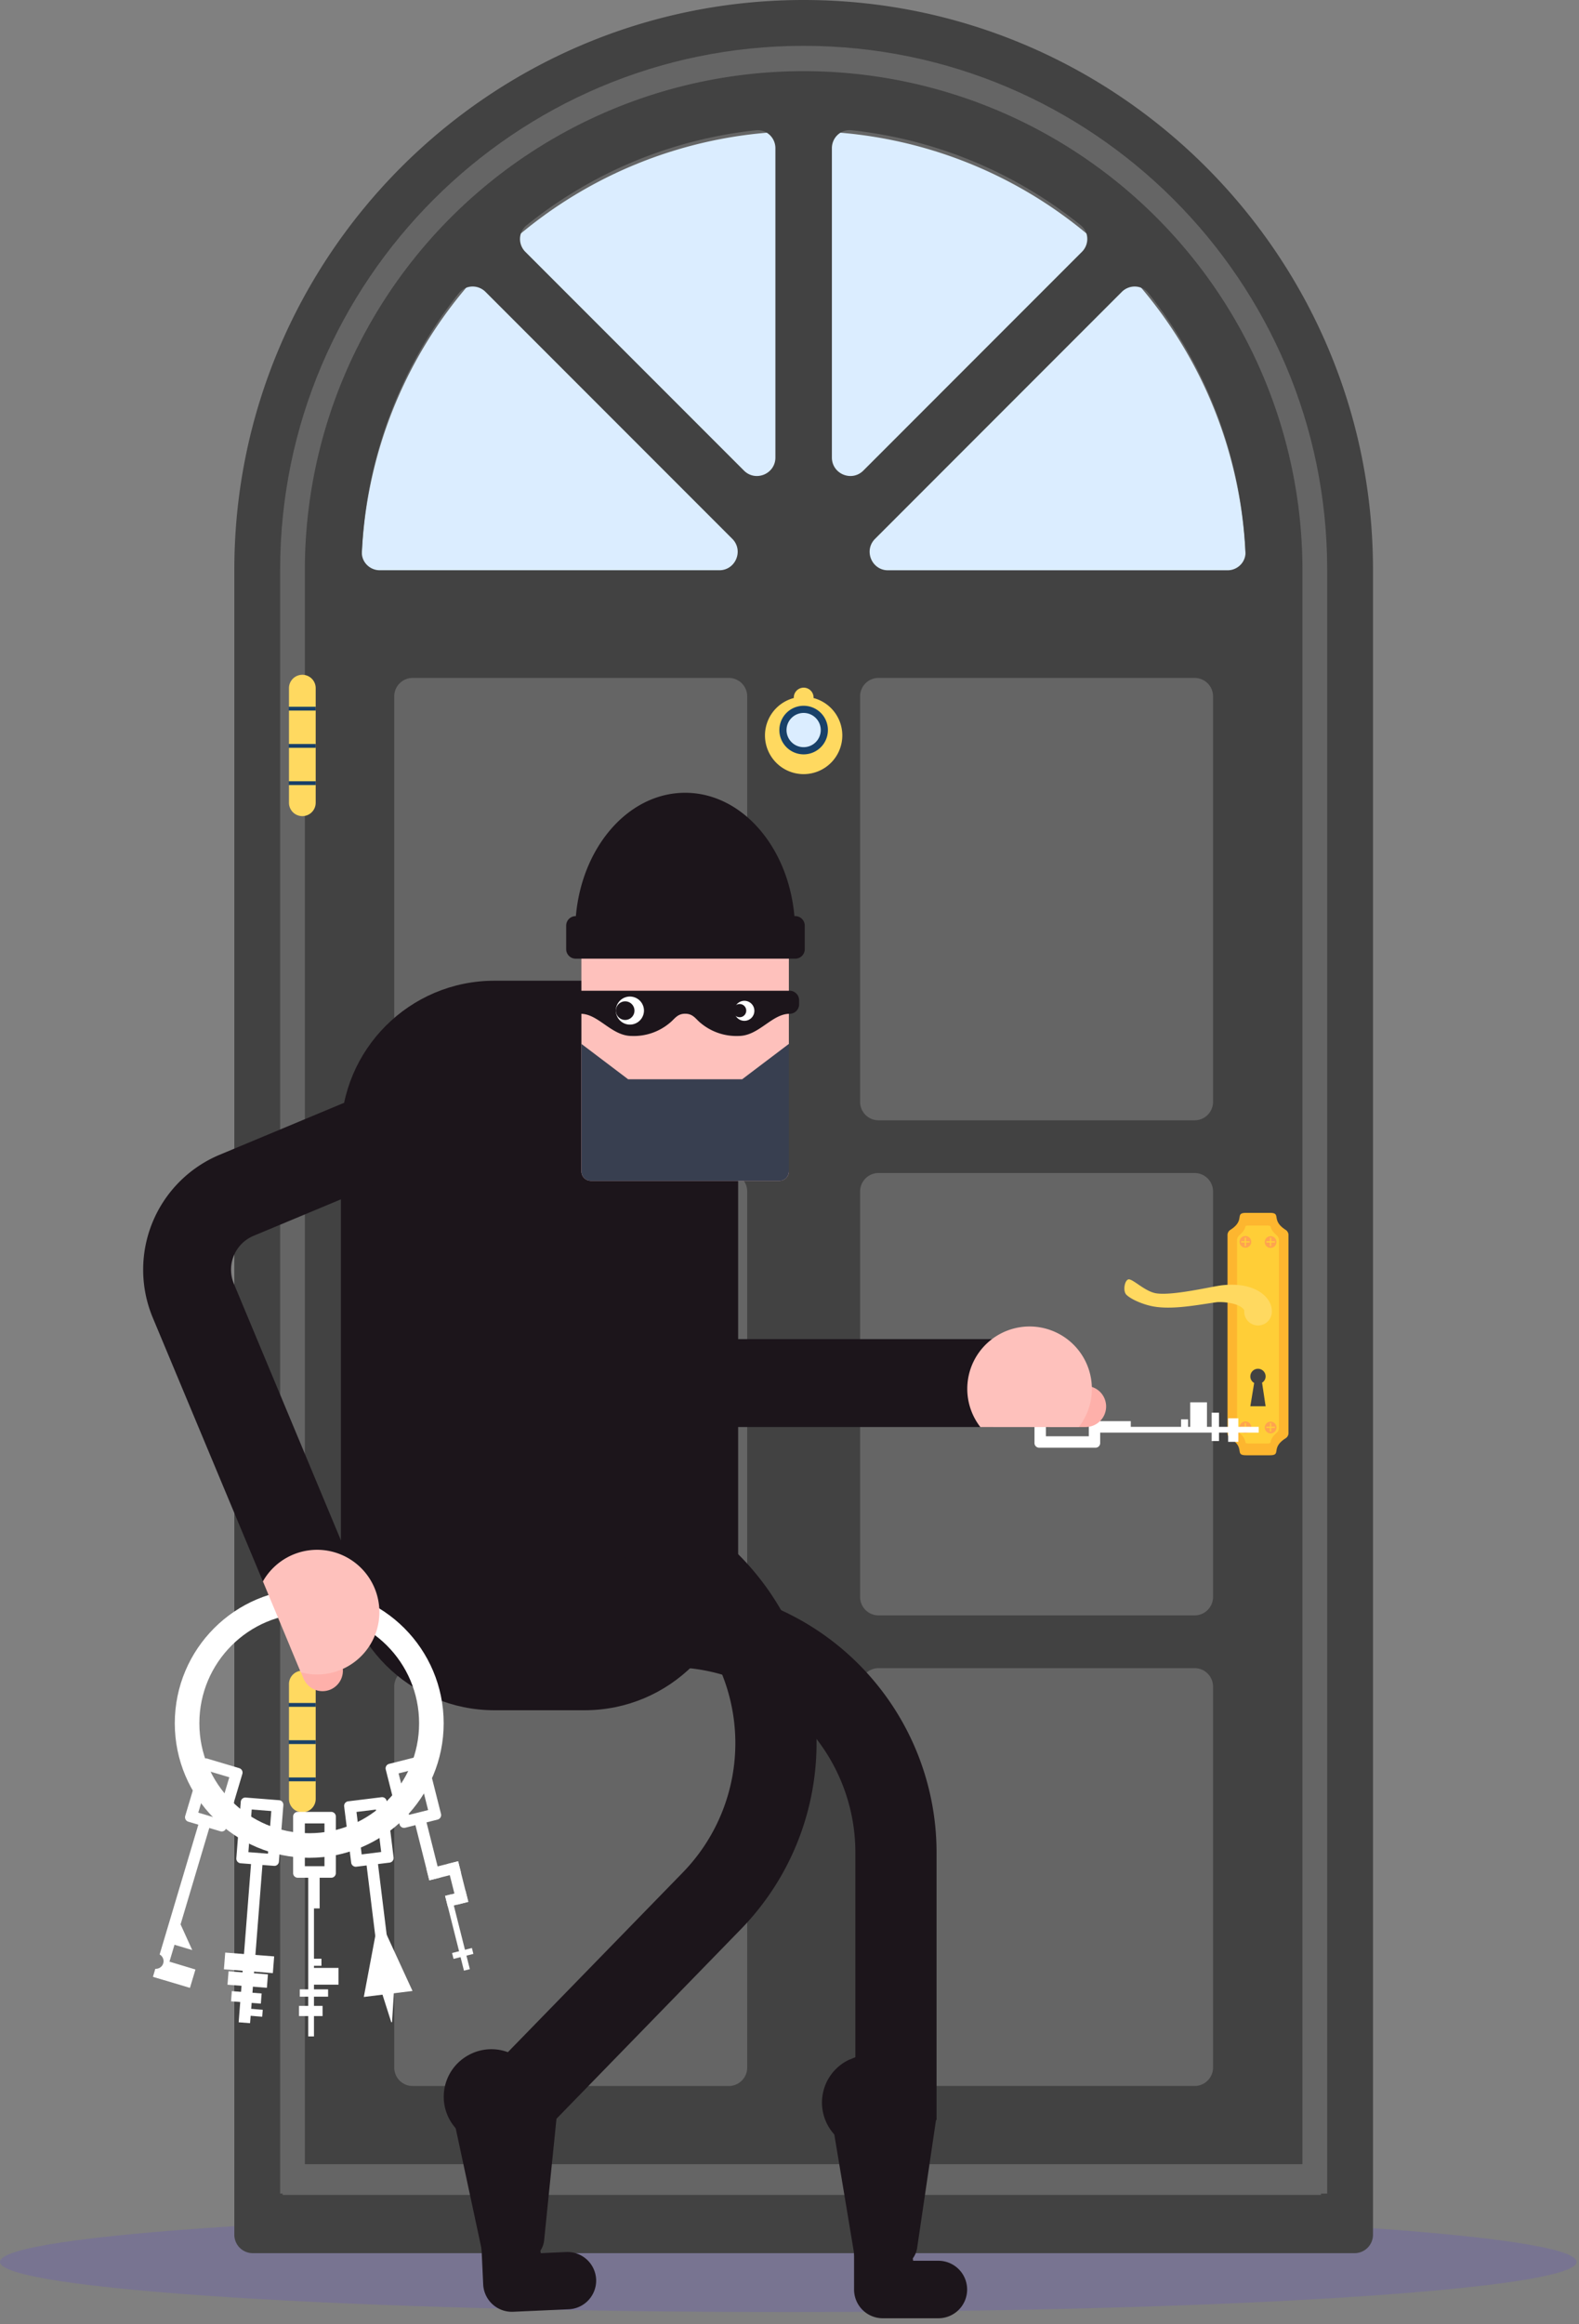 <svg width="257" height="378" fill="none" xmlns="http://www.w3.org/2000/svg"><rect width="100%" height="100%" fill="#808080" stroke="none"/><path opacity=".2" d="M128.305 376.049c70.861 0 128.305-3.653 128.305-8.158 0-4.505-57.444-8.158-128.305-8.158C57.445 359.733 0 363.386 0 367.891c0 4.505 57.444 8.158 128.305 8.158z" fill="#5C49D8"/><path d="M41.14 366.475a3 3 0 01-3-3V92.661C38.14 41.57 79.713 0 130.803 0c51.089 0 92.667 41.571 92.667 92.66v270.815a3 3 0 01-3 3H41.141z" fill="#424242"/><path d="M45.598 356.783V92.661c0-46.983 38.223-85.205 85.205-85.205 46.983 0 85.212 38.222 85.212 85.205v264.122H45.598z" fill="#656565"/><path d="M202.792 92.804v-.143A71.989 71.989 0 0080.137 42.19a71.99 71.99 0 00-21.319 50.472v.143h143.974z" fill="#DBEDFF"/><path d="M211.988 92.76a81.182 81.182 0 00-81.185-81.185 81.185 81.185 0 00-81.186 81.186v261.053a3 3 0 003 3h156.371a3 3 0 003-3V92.761zm-90.374 243.527a3 3 0 01-3 3H67.168a3 3 0 01-3-3v-61.964a3 3 0 013-3h51.446a3 3 0 013 3v61.964zm0-76.538a3 3 0 01-3 3H67.168a3 3 0 01-3-3V193.79a3 3 0 013-3h51.446a3 3 0 013 3v65.959zm0-80.527a3 3 0 01-3 3H67.168a3 3 0 01-3-3v-65.959a3 3 0 013-3h51.446a3 3 0 013 3v65.959zM61.832 92.754c-1.662 0-3.014-1.352-2.938-3.012a72.86 72.86 0 0115.804-42.068c1.084-1.36 3.1-1.425 4.33-.196l40.155 40.155c1.889 1.89.551 5.121-2.122 5.121H61.832zm64.373-18.338c0 2.673-3.231 4.011-5.121 2.122L85.512 40.97c-1.223-1.223-1.164-3.23.183-4.316a71.648 71.648 0 0137.328-15.466c1.721-.184 3.182 1.193 3.182 2.924v50.303zm9.195-50.31c0-1.73 1.461-3.107 3.182-2.923a71.65 71.65 0 0137.329 15.465c1.347 1.087 1.406 3.094.182 4.317l-35.571 35.572c-1.89 1.89-5.122.551-5.122-2.122V24.106zm47.183 23.373c1.229-1.229 3.247-1.163 4.33.197a72.953 72.953 0 0115.803 42.07c.077 1.662-1.275 3.015-2.938 3.015H144.55c-2.673 0-4.012-3.232-2.122-5.121l40.155-40.16zm14.854 288.802a3 3 0 01-3 3h-51.445a3 3 0 01-3-3v-61.958a3 3 0 013-3h51.445a3 3 0 013 3v61.958zm0-76.539a3 3 0 01-3 3h-51.445a3 3 0 01-3-3V193.79a3 3 0 013-3h51.445a3 3 0 013 3v65.952zm0-80.526a3 3 0 01-3 3h-51.445a3 3 0 01-3-3v-65.953a3 3 0 013-3h51.445a3 3 0 013 3v65.953z" fill="#424242"/><path fill-rule="evenodd" clip-rule="evenodd" d="M199.792 200.873V233.1a.98.98 0 00.472.839c2.516 1.603.565 2.758 2.584 2.758h3.809c2.019 0 .068-1.155 2.584-2.758a.99.99 0 00.473-.839v-32.227a1.006 1.006 0 00-.473-.845c-2.485-1.603-.565-2.758-2.584-2.758h-3.809c-2.019 0-.068 1.155-2.584 2.758a.99.99 0 00-.345.362.984.984 0 00-.127.483z" fill="#FDB62F"/><path fill-rule="evenodd" clip-rule="evenodd" d="M201.338 201.761v30.444a1.06 1.06 0 00.323.795c1.734 1.516.392 1.783 1.777 1.783h2.628c1.386 0 .044-.267 1.777-1.783a1.059 1.059 0 00.323-.795v-30.444a1.061 1.061 0 00-.323-.802c-1.733-1.509-.391-1.621-1.777-1.621h-2.628c-1.385 0-.043.112-1.777 1.621a1.078 1.078 0 00-.323.802z" fill="#FFCE37"/><path fill-rule="evenodd" clip-rule="evenodd" d="M205.855 201.985a.952.952 0 101.903-.001.952.952 0 00-1.903.001zm.255-.106h.59v-.578h.193v.591h.621v.205h-.621v.59h-.205v-.59h-.59l.012-.218zm-4.356.106a.952.952 0 001.623.672.947.947 0 00-.144-1.463.953.953 0 00-1.479.791zm.255.099v-.205h.59v-.578h.205v.591h.591v.205h-.591v.59h-.205v-.59l-.59-.013zm3.846 30.066a.952.952 0 101.903-.001.952.952 0 00-1.903.001zm.255-.106h.59v-.584h.193v.584h.621v.211h-.621v.584h-.205v-.584h-.59l.012-.211zm-4.356.106a.952.952 0 001.623.672.947.947 0 00-.144-1.463.953.953 0 00-1.479.791zm.255.105v-.211h.59v-.584h.205v.584h.591v.211h-.591v.584h-.205v-.584h-.59z" fill="#FFA44F"/><path fill-rule="evenodd" clip-rule="evenodd" d="M198.885 209.049c-1.578.181-7.902 1.703-10.636 1.318-1.752-.243-3.566-2.094-4.424-2.274-.727-.156-1.143 1.826-.503 2.485.826.826 2.889 1.646 4.393 1.913 3.106.553 6.958-.211 10.232-.677.858-.124 3.865.062 4.567 1.299v.105a2.248 2.248 0 003.134 2.185 2.25 2.25 0 001.358-2.185c-.006-2.187-2.665-4.777-8.121-4.169z" fill="#FFD960"/><path d="M205.993 223.873a1.242 1.242 0 00-2.486 0 1.193 1.193 0 00.622 1.063l-.622 3.784h2.486l-.578-3.828a1.195 1.195 0 00.578-1.019z" fill="#424242"/><path d="M51.383 130.567a2.175 2.175 0 01-4.35 0v-18.64a2.174 2.174 0 014.35 0v18.64z" fill="#FFD960"/><path d="M51.382 114.953h-4.387v.621h4.387v-.621zm0 6.058h-4.387v.621h4.387v-.621zm0 6.057h-4.387v.622h4.387v-.622z" fill="#194169"/><path d="M51.383 292.596a2.171 2.171 0 01-2.175 2.174 2.174 2.174 0 01-2.174-2.174v-18.639a2.175 2.175 0 114.349 0v18.639z" fill="#FFD960"/><path d="M51.382 276.988h-4.387v.622h4.387v-.622zm0 6.058h-4.387v.621h4.387v-.621zm0 6.058h-4.387v.622h4.387v-.622z" fill="#194169"/><path d="M130.808 125.913a6.294 6.294 0 116.288-6.294 6.301 6.301 0 01-6.288 6.294z" fill="#FFD960"/><path d="M130.808 115.065a1.609 1.609 0 110-3.218 1.609 1.609 0 010 3.218z" fill="#FFD960"/><path d="M130.808 122.695a3.957 3.957 0 01-3.655-2.435 3.951 3.951 0 113.655 2.435z" fill="#194169"/><path d="M130.807 121.527a2.784 2.784 0 112.777-2.784 2.786 2.786 0 01-2.777 2.784z" fill="#DBEDFF"/><path d="M215 352H46v5h169v-5z" fill="#656565"/><path d="M168.373 229.261v5.455a.76.76 0 00.758.751h9.183a.75.75 0 00.752-.751v-5.455a.752.752 0 00-.752-.752H169.1a.756.756 0 00-.727.752zm8.841 1.13v3.219h-6.977v-3.194l6.977-.025z" fill="#fff"/><path d="M184.048 232.074v-.926h-6.3v1.864h27.12v-.938h-20.82z" fill="#fff"/><path d="M196.448 228.086h-2.728v4.796h2.728v-4.796zm-3.068 2.77h-1.149v2.02h1.149v-2.02zm5.027-1.081h-1.193v4.61h1.193v-4.61zm3.143.908h-1.658v3.833h1.658v-3.833z" fill="#fff"/><path d="M95.146 159.513h-14.67c-13.803 0-24.994 11.19-24.994 24.995v68.666c0 13.804 11.19 24.995 24.995 24.995h14.669c13.804 0 24.995-11.191 24.995-24.995v-68.666c0-13.805-11.191-24.995-24.995-24.995z" fill="#1C151B"/><path d="M161.68 232.105h-48.604a20.263 20.263 0 01-20.261-20.242v-48.728h14.29v48.728a5.959 5.959 0 005.952 5.946h48.623v14.296z" fill="#1C151B"/><path d="M180.034 228.764a3.342 3.342 0 01-3.343 3.342h-5.281a3.34 3.34 0 01-3.342-3.342 3.342 3.342 0 013.342-3.343h5.281a3.342 3.342 0 013.343 3.343z" fill="#FEB0AA"/><path d="M175.587 232.106a10.148 10.148 0 001.094-10.676 10.146 10.146 0 00-9.106-5.679 10.14 10.14 0 00-8.012 16.355h16.024zm-48.736-84.963H96.177c-.854 0-1.547.692-1.547 1.547v41.826c0 .854.693 1.547 1.547 1.547h30.674c.854 0 1.547-.693 1.547-1.547V148.69c0-.855-.693-1.547-1.547-1.547z" fill="#FEC1BC"/><path d="M120.793 175.542h-18.558l-7.605-5.753v20.727a1.552 1.552 0 001.547 1.553h30.674a1.554 1.554 0 001.547-1.553v-20.727l-7.605 5.753z" fill="#383F50"/><path d="M128.516 161.141H94.512a1.547 1.547 0 00-1.547 1.547v.658a1.546 1.546 0 001.547 1.547c2.89 0 5.008 3.604 8.288 3.604a9.056 9.056 0 006.176-2.094c.808-.621 1.212-1.522 2.541-1.522 1.33 0 1.727.895 2.535 1.522a9.056 9.056 0 006.176 2.094c3.28 0 5.399-3.604 8.288-3.604a1.548 1.548 0 001.547-1.547v-.658a1.54 1.54 0 00-.453-1.094 1.548 1.548 0 00-1.094-.453z" fill="#1C151B"/><path d="M104.813 164.377a2.288 2.288 0 01-4.529.446 2.283 2.283 0 013.118-2.558c.277.115.529.283.742.495a2.304 2.304 0 01.669 1.617z" fill="#fff"/><path d="M103.266 164.378a1.511 1.511 0 11-2.905-.578 1.51 1.51 0 012.905.578z" fill="#1C151B"/><path d="M122.782 164.378a1.632 1.632 0 01-.983 1.526 1.622 1.622 0 01-.943.105 1.623 1.623 0 01-1.296-1.271 1.63 1.63 0 012.736-1.493c.305.299.479.706.486 1.133z" fill="#fff"/><path d="M121.459 164.378a1.077 1.077 0 01-1.285 1.054 1.08 1.08 0 01-.844-.845 1.072 1.072 0 011.054-1.284 1.072 1.072 0 011.075 1.075zm7.946-12.817v-.075c0-12.426-8.009-22.541-17.888-22.541-9.878 0-17.893 10.09-17.893 22.541v.075h35.781z" fill="#1C151B"/><path d="M129.437 149.007H93.7c-.855 0-1.547.692-1.547 1.547v3.827c0 .854.692 1.547 1.547 1.547h35.737c.855 0 1.547-.693 1.547-1.547v-3.827c0-.855-.692-1.547-1.547-1.547zm22.999 195.816h-13.215v-43.548a30.145 30.145 0 00-30.108-30.108H83.416c-.522 0-1.044 0-1.56.038l-.67-13.197a44.638 44.638 0 012.23-.056h25.697a43.373 43.373 0 0143.323 43.323v43.548z" fill="#1C151B"/><path d="M138.364 334.974a7.701 7.701 0 018.492 1.127 7.725 7.725 0 011.828 2.39c.292.621 3.678 6.07 3.696 6.089l-3.106 21.043a3.77 3.77 0 01-6.753 1.698 3.769 3.769 0 01-.703-2.797l2.268-15.291a7.703 7.703 0 01-5.728-14.29l.006.031z" fill="#1C151B"/><path d="M144.764 372.781a4.645 4.645 0 01-5.343-3.821l-4.318-25.939a4.64 4.64 0 015.628-5.287 4.649 4.649 0 013.536 3.765l4.318 25.933a4.652 4.652 0 01-3.821 5.349z" fill="#1C151B"/><path d="M157.413 372.408a4.68 4.68 0 01-4.698 4.654h-9.052a4.672 4.672 0 01-4.653-4.697v-6.095c0-2.585 2.112 1.429 4.69 1.441h9.053a4.674 4.674 0 013.302 1.384 4.68 4.68 0 011.358 3.313zm-67.17-27.456l-9.474-9.226 30.387-31.189a30.138 30.138 0 00-.559-42.578l-18.396-17.925a30.73 30.73 0 00-1.144-1.062l8.73-9.941c.553.491 1.099.994 1.634 1.516l18.409 17.931a43.365 43.365 0 01.801 61.26l-30.388 31.214z" fill="#1C151B"/><path d="M76.263 334.26a7.697 7.697 0 015.863-.653 7.7 7.7 0 014.606 3.685c.323.584 3.958 5.896 3.983 5.915l-2.15 21.168a3.746 3.746 0 01-7.455-.758l1.553-15.378a7.7 7.7 0 01-9.74-3.995 7.705 7.705 0 013.34-9.984z" fill="#1C151B"/><path d="M84.397 371.681a4.628 4.628 0 01-3.498-.639 4.63 4.63 0 01-2.019-2.927l-5.517-25.71a4.654 4.654 0 013.573-5.517 4.653 4.653 0 015.51 3.585l5.518 25.703a4.647 4.647 0 01-3.567 5.518v-.013z" fill="#1C151B"/><path d="M97.028 370.737a4.675 4.675 0 01-4.473 4.865l-9.046.404a4.667 4.667 0 01-3.36-1.229 4.68 4.68 0 01-1.505-3.245l-.286-6.088c-.105-2.585 2.175 1.329 4.76 1.242l9.04-.397a4.674 4.674 0 014.87 4.473v-.025z" fill="#1C151B"/><path d="M50.331 300.17c10.98 0 19.882-8.902 19.882-19.882 0-10.98-8.902-19.882-19.882-19.882-10.98 0-19.882 8.902-19.882 19.882 0 10.98 8.902 19.882 19.882 19.882z" stroke="#fff" stroke-width="4" stroke-miterlimit="10"/><path d="M38.937 287.588l-5.219-1.56a.76.76 0 00-.938.51l-2.634 8.822a.757.757 0 00.51.938l5.224 1.56a.753.753 0 00.932-.51l2.635-8.828a.754.754 0 00-.51-.932zm-3.603 8.151l-3.063-.913 1.988-6.667 3.063.914-1.988 6.666zm-8.582 23.07c.05.204.05.417 0 .621a1.243 1.243 0 01-1.447.832l-.38 1.274 5.99 1.789.895-2.988-5.058-1.528z" fill="#fff"/><path d="M32.655 295.528l-6.673 22.367a1.242 1.242 0 01-.695 2.324l-.38 1.274 1.79.534 7.747-25.983-1.789-.516z" fill="#fff"/><path d="M27.97 316.187l1.138-3.815 2.18 4.803-3.317-.988zM45.43 292.8l-5.436-.429a.762.762 0 00-.549.18.762.762 0 00-.26.516l-.72 9.183a.759.759 0 00.69.808l5.436.422a.722.722 0 00.292-.033.744.744 0 00.516-.656l.72-9.183a.753.753 0 00-.689-.808zm-1.814 8.698l-3.188-.248.541-6.934 3.187.249-.54 6.933z" fill="#fff"/><path d="M40.957 301.891l-2.113 27.031 1.858.145 2.113-27.031-1.858-.145z" fill="#fff"/><path d="M36.657 317.584l-.212 2.719 7.965.622.213-2.719-7.966-.622zm.543 3.041l-.171 2.187 6.41.501.172-2.187-6.411-.501zm.534 3.231l-.13 1.654 4.85.379.13-1.654-4.85-.379zm1.728 2.768l-.09 1.131 3.304.264.09-1.13-3.304-.265zm29.155-41.067l-5.287 1.336a.752.752 0 00-.547.907l2.25 8.934a.76.76 0 00.913.547l5.287-1.33a.761.761 0 00.547-.913l-2.25-8.935a.758.758 0 00-.913-.546zm1.063 8.847l-3.107.777-1.696-6.741 3.107-.783 1.696 6.747z" fill="#fff"/><path d="M69.1 295.128l-1.808.455 2.582 10.248 1.807-.455-2.582-10.248z" fill="#fff"/><path d="M74.565 302.727l-5.145 1.296.455 1.808 5.145-1.296-.455-1.808z" fill="#fff"/><path d="M74.56 302.733l-1.807.455 1.664 6.604 1.807-.456-1.663-6.603z" fill="#fff"/><path d="M75.765 307.521l-3.32.836.456 1.808 3.32-.836-.456-1.808z" fill="#fff"/><path d="M73.408 308.119l-.958.241 3.065 12.164.958-.241-3.065-12.164z" fill="#fff"/><path d="M76.807 316.84l-3.229.813.242.958 3.229-.813-.242-.958zM62.08 292.316l-5.412.665a.749.749 0 00-.652.838l1.143 9.146a.753.753 0 00.839.652l5.411-.664a.754.754 0 00.653-.839l-1.125-9.146a.755.755 0 00-.56-.637.748.748 0 00-.297-.015zm-.038 8.909l-3.175.392-.844-6.909 3.168-.385.851 6.902z" fill="#fff"/><path d="M59.509 302.108l2.746 22.323 1.429 4.486.124-.019.298-4.697-2.746-22.323-1.851.23z" fill="#fff"/><path d="M67.142 323.829l-7.928.975 2.038-10.823 1.286-.162 4.604 10.01zm-13.225-29.127h-5.455a.751.751 0 00-.752.752v9.208a.751.751 0 00.752.751h5.448a.752.752 0 00.752-.751v-9.208a.75.75 0 00-.745-.752zm-1.106 8.835h-3.2v-6.959h3.2v6.959z" fill="#fff"/><path d="M51.103 310.402h.925v-6.3h-1.863v27.119h.938v-20.819z" fill="#fff"/><path d="M55.096 320.076H50.3v2.728h4.796v-2.728zm-2.777-1.491h-2.02v1.149h2.02v-1.149zm1.082 4.982h-4.61v1.193h4.61v-1.193zm-.901 2.685h-3.834v1.659H52.5v-1.659z" fill="#fff"/><path d="M43.604 259.163l-18.75-44.87a20.261 20.261 0 0110.903-26.474l44.976-18.769 5.505 13.19-44.976 18.77a5.956 5.956 0 00-3.2 7.778l18.732 44.871-13.19 5.504z" fill="#1C151B"/><path d="M53.762 274.815a3.339 3.339 0 01-4.35-1.796l-2.037-4.871a3.344 3.344 0 011.802-4.349 3.34 3.34 0 014.349 1.795l2.032 4.871a3.336 3.336 0 01-1.796 4.35z" fill="#FEB0AA"/><path d="M48.959 272a10.141 10.141 0 0012.009-13.691 10.14 10.14 0 00-18.179-1.096L48.96 272z" fill="#FEC1BC"/></svg>